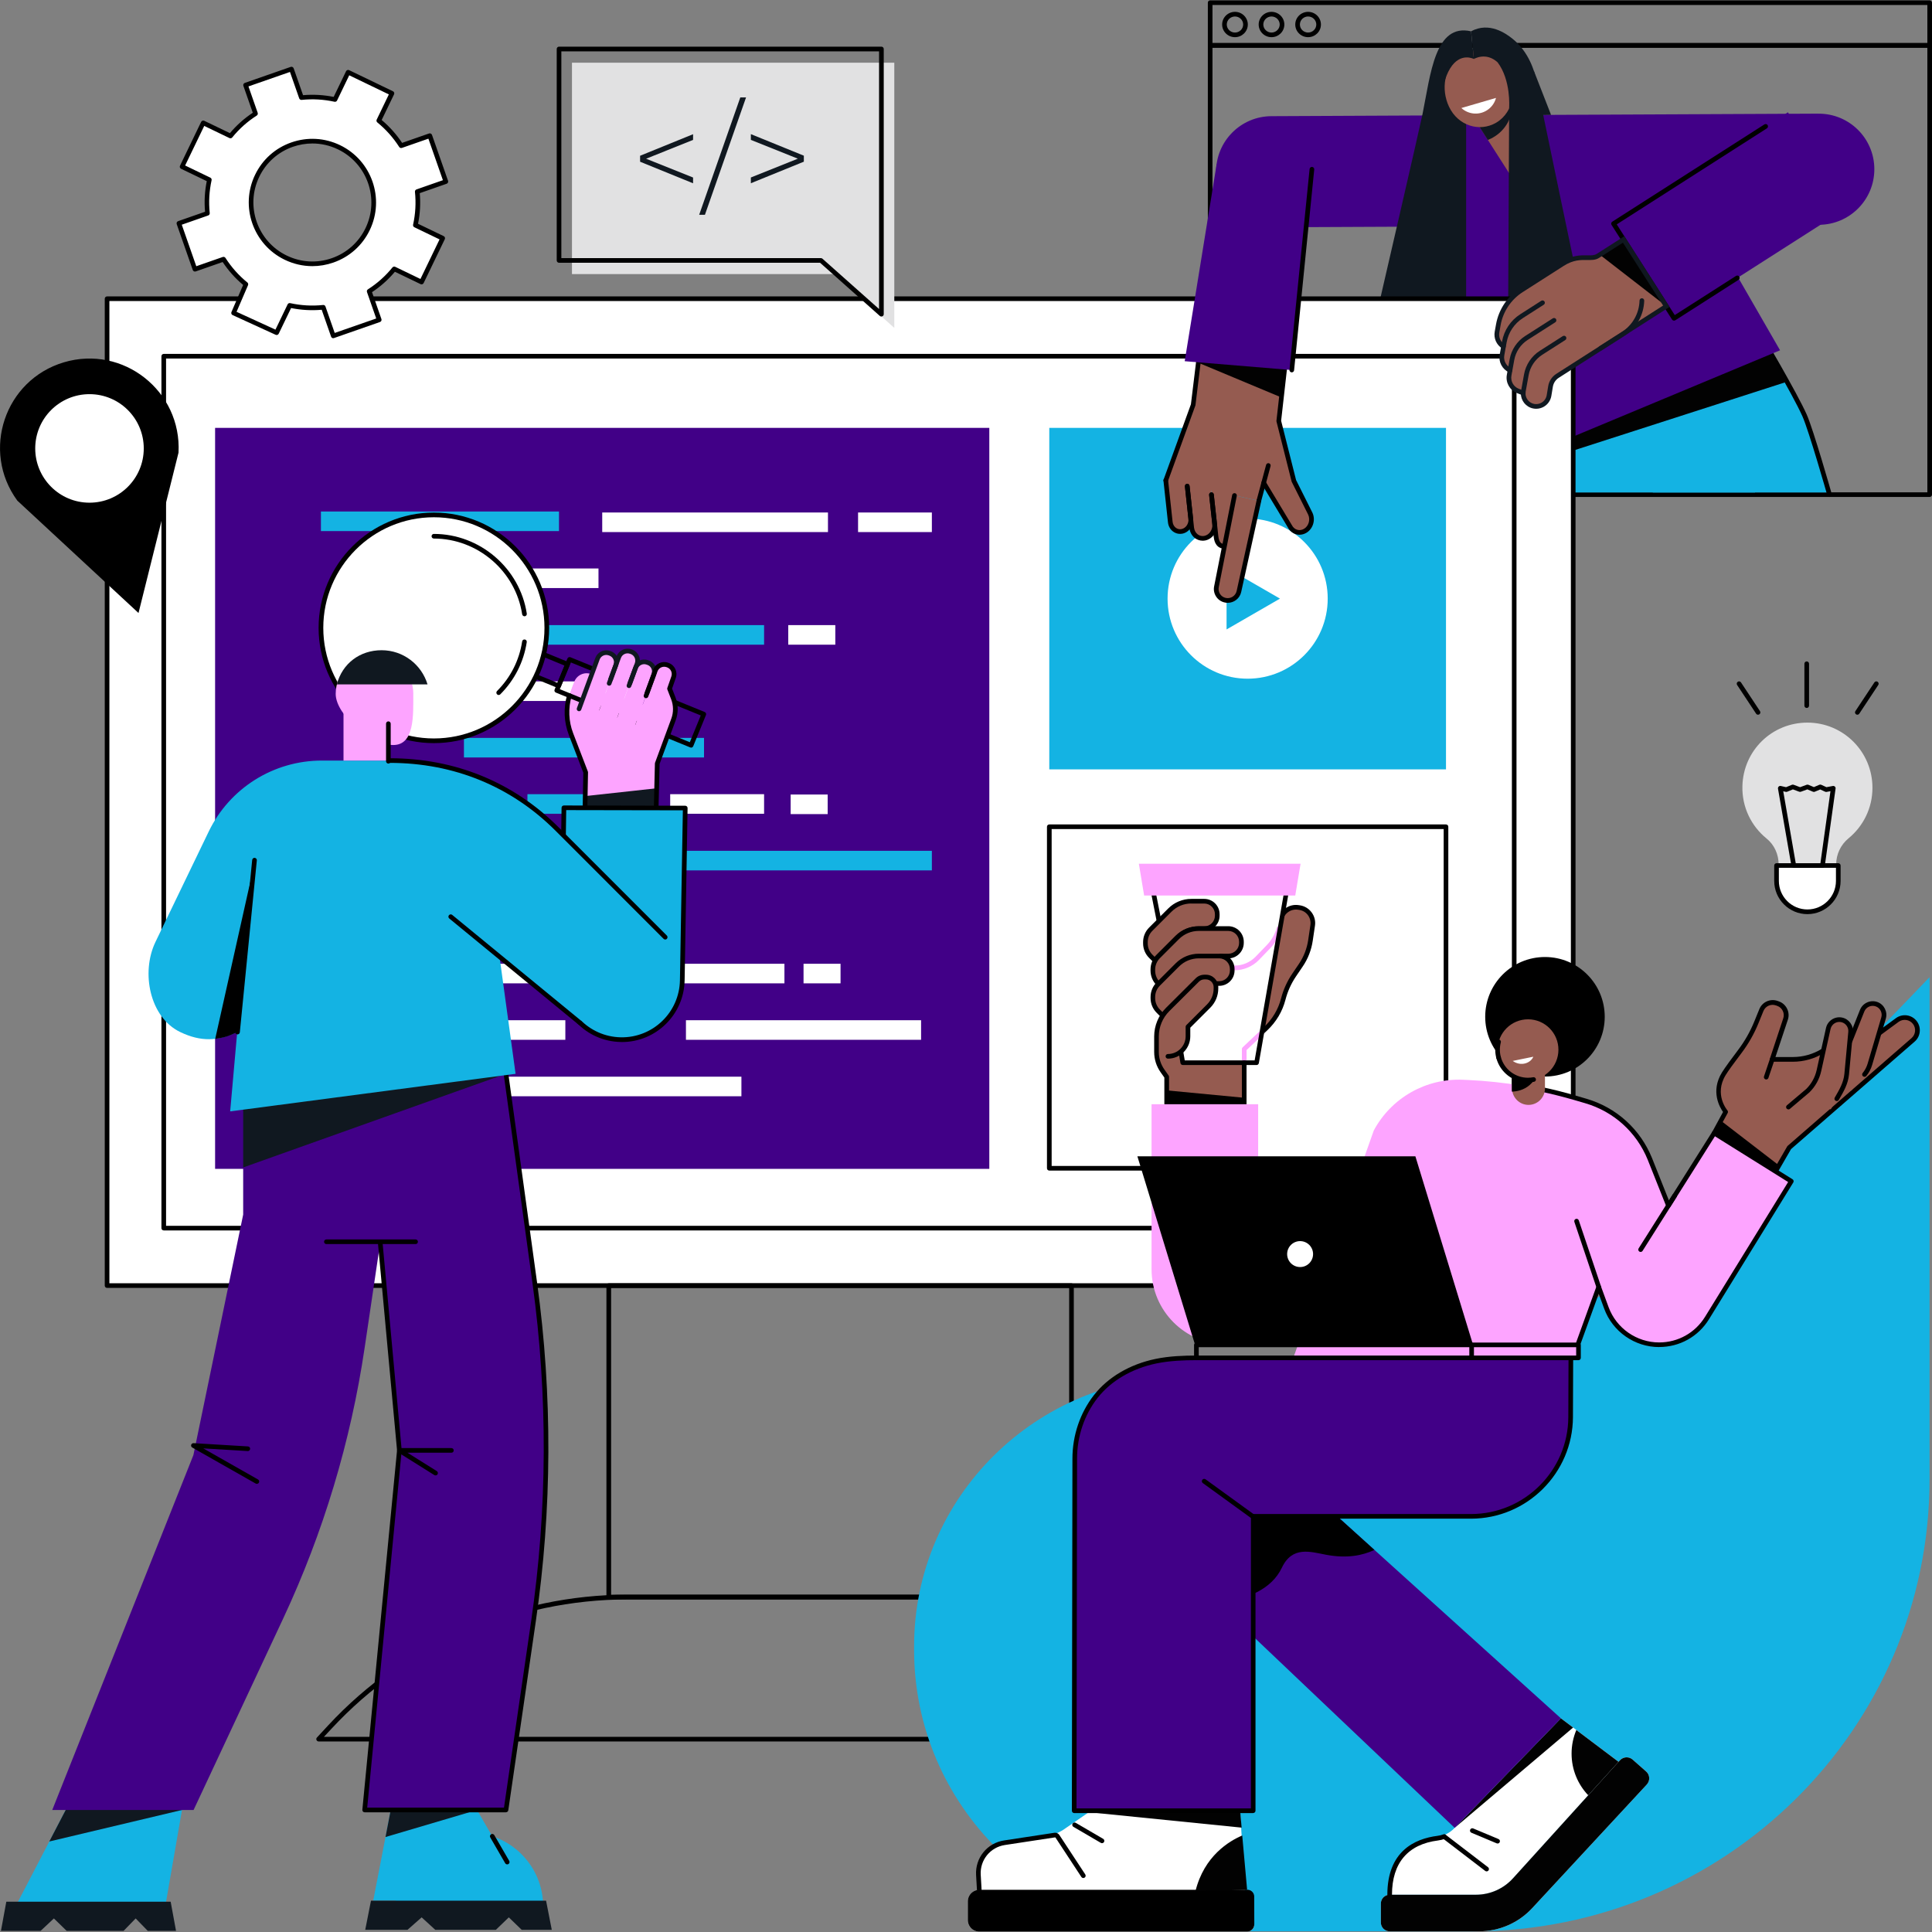 <?xml version="1.0" encoding="UTF-8"?><svg id="a" xmlns="http://www.w3.org/2000/svg" width="450" height="450" viewBox="0 0 450 450"><rect x="0" y="0" width="450" height="450" fill="#808080" stroke="none"/><defs><style>.c,.d,.e,.f,.g,.h,.i,.j,.k{stroke-width:0px;}.d{fill:#955b50;}.e{fill:#410087;}.f{fill:#101820;}.g{fill:#14b3e3;}.h{fill:#e1e1e2;}.i{fill:#fda4ff;}.j{fill:#fff;}.k{fill:#020202;}</style></defs><g id="b"><path class="c" d="M449.46,11.11h-167.59c-.3,0-.54-.24-.54-.54V.62c0-.3.24-.54.54-.54h167.59c.3,0,.54.24.54.54v9.95c0,.3-.24.54-.54.54ZM282.41,10.03h166.51V1.16h-166.51v8.87Z"/><path class="c" d="M449.46,115.75h-167.59c-.3,0-.54-.24-.54-.54V10.57c0-.3.24-.54.54-.54h167.59c.3,0,.54.24.54.54v104.64c0,.3-.24.54-.54.54ZM282.41,114.67h166.51V11.11h-166.51v103.56Z"/><path class="c" d="M287.65,8.66c-1.65,0-2.99-1.32-2.99-2.95s1.34-2.95,2.99-2.95,2.99,1.32,2.99,2.95-1.34,2.95-2.99,2.95ZM287.65,3.84c-1.05,0-1.91.84-1.91,1.87s.86,1.87,1.91,1.87,1.91-.84,1.91-1.87-.86-1.87-1.91-1.87Z"/><path class="c" d="M296.16,8.66c-1.65,0-2.99-1.32-2.99-2.95s1.34-2.95,2.99-2.95,2.99,1.32,2.99,2.95-1.34,2.95-2.99,2.95ZM296.16,3.84c-1.05,0-1.91.84-1.91,1.87s.86,1.87,1.91,1.87,1.91-.84,1.91-1.87-.86-1.87-1.91-1.87Z"/><path class="c" d="M304.68,8.66c-1.65,0-2.99-1.32-2.99-2.95s1.34-2.95,2.99-2.95,2.99,1.32,2.99,2.95-1.34,2.95-2.99,2.95ZM304.68,3.84c-1.05,0-1.91.84-1.91,1.87s.86,1.87,1.91,1.87,1.91-.84,1.91-1.87-.86-1.87-1.91-1.87Z"/><polygon class="g" points="378.38 91.26 384.97 114.71 426.13 114.71 421.19 98.35 421.2 98.35 409.54 77.26 378.38 91.26"/><path class="c" d="M426.13,115.75c-.24,0-.45-.16-.52-.39-.04-.15-4.27-14.97-5.78-18.37-2.22-5.01-10.67-19.31-10.75-19.46-.15-.26-.07-.59.19-.74s.59-.07.74.19c.35.59,8.56,14.5,10.81,19.57,1.54,3.47,5.66,17.9,5.83,18.51.08.29-.08.59-.37.67-.05.01-.1.02-.15.02Z"/><polygon class="g" points="408.78 114.71 397.68 83.16 366.43 95.38 366.55 114.71 408.78 114.71"/><polygon class="k" points="366.43 104.95 416.23 88.91 409.8 77.58 363.63 96.31 366.43 104.95"/><path class="e" d="M423.58,26.47l-127.44.59c-7.15.03-12.92,5.85-12.89,13,.03,7.15,5.85,12.92,13,12.88l32.95-.15,32.52,50.86,52.89-22.06-16.77-29.11,25.84-.12c7.15-.03,12.92-5.85,12.89-13s-5.85-12.92-13-12.88l.01-.01Z"/><polygon class="f" points="332.96 69.37 341.49 69.37 341.49 22.28 334.66 15.39 332.96 69.37"/><polygon class="d" points="357.36 31.53 351.75 40.72 342.19 25.78 350.35 20.56 357.36 31.53"/><path class="f" d="M352.32,23.65l-1.98-3.09-8.16,5.22,4.36,6.82c.83-.32,2.41-1.08,3.74-2.71,2.08-2.55,2.06-5.44,2.03-6.24h.01Z"/><path class="d" d="M350.98,15.89c2.65,4.14,1.71,10.23-2.5,12.69-3.84,2.24-8.84.75-10.96-3.69-1.97-4.13-1.1-9.28,2.38-11.68,3.67-2.52,8.43-1.46,11.07,2.68h.01Z"/><path class="j" d="M348.44,22.82c-.26.99-.83,1.9-1.69,2.58-1.92,1.52-4.62,1.37-6.37-.24l8.06-2.35v.01Z"/><path class="f" d="M343.29,13.74s-12.49-6.74-6.68,37.67l2.58,18.17h-17.71s9.17-39.65,9.84-42.95c1.9-9.36,2.89-21.26,11.31-19.34,0,0,.66,6.45.66,6.45Z"/><path class="f" d="M351.29,69.58h17.09s-9.84-46.81-10.5-50.61c-.65-3.69-2.53-7.47-5.51-9.88-1.65-1.34-5.52-4.07-9.73-1.8l.66,6.45s2.8-1.71,5.52.78c3.14,4.16,2.69,10.45,2.69,10.45l-.22,44.62v-.01Z"/><polygon class="f" points="357.21 16.35 361.27 26.76 358.21 26.81 357.21 16.35"/><rect class="j" x="24.94" y="69.58" width="341.49" height="229.86"/><path class="c" d="M366.43,299.98H24.94c-.3,0-.54-.24-.54-.54V69.58c0-.3.24-.54.54-.54h341.49c.3,0,.54.24.54.54v229.86c0,.3-.24.54-.54.54ZM25.48,298.9h340.41V70.12H25.48v228.78Z"/><rect class="j" x="38.14" y="82.97" width="314.54" height="203.09"/><path class="c" d="M352.69,286.59H38.14c-.3,0-.54-.24-.54-.54V82.97c0-.3.24-.54.54-.54h314.54c.3,0,.54.24.54.54v203.09c0,.3-.24.54-.54.54l.01-.01ZM38.69,285.51h313.46V83.51H38.68v202h.01Z"/><path class="c" d="M249.57,372.53h-107.78c-.3,0-.54-.24-.54-.54v-72.54c0-.3.24-.54.54-.54h107.78c.3,0,.54.24.54.54v72.54c0,.3-.24.54-.54.54ZM142.34,371.45h106.69v-71.46h-106.69v71.46Z"/><path class="c" d="M317.15,405.62H74.22c-.22,0-.41-.13-.5-.33-.09-.2-.05-.43.1-.59l2.64-2.85c17.95-19.33,43.37-30.42,69.75-30.42h98.96c26.38,0,51.8,11.09,69.74,30.42l2.64,2.85c.15.16.19.39.1.59-.09.2-.28.33-.5.33ZM75.46,404.54h240.45l-1.8-1.93c-17.74-19.11-42.87-30.07-68.95-30.07h-98.96c-26.08,0-51.21,10.96-68.95,30.07l-1.8,1.93h.01Z"/><rect class="e" x="50.1" y="99.66" width="180.33" height="172.59"/><rect class="j" x="86.86" y="158.71" width="62.84" height="4.56"/><rect class="j" x="86.86" y="132.41" width="29.1" height="4.56"/><rect class="j" x="121.97" y="132.41" width="17.43" height="4.56"/><rect class="g" x="96.42" y="211.33" width="24.17" height="4.56"/><rect class="g" x="70.44" y="250.78" width="30.37" height="4.56"/><rect class="j" x="105.92" y="250.78" width="66.77" height="4.56"/><rect class="g" x="157.64" y="198.17" width="59.41" height="4.56"/><rect class="j" x="107.3" y="198.17" width="32.1" height="4.56"/><rect class="g" x="143.9" y="198.17" width="8.62" height="4.56"/><rect class="g" x="84.74" y="224.48" width="24.91" height="4.56"/><rect class="j" x="154.46" y="224.48" width="28.25" height="4.56"/><rect class="j" x="114.37" y="224.48" width="37.55" height="4.56"/><rect class="j" x="187.16" y="224.48" width="8.62" height="4.56"/><rect class="j" x="95.8" y="184.98" width="23" height="4.56"/><rect class="g" x="122.85" y="184.98" width="28.2" height="4.56"/><rect class="j" x="156.1" y="184.98" width="21.87" height="4.56"/><rect class="j" x="184.16" y="185.06" width="8.62" height="4.56"/><rect class="g" x="108.06" y="171.87" width="55.92" height="4.56"/><rect class="g" x="74.75" y="119.14" width="55.45" height="4.56"/><rect class="j" x="140.27" y="119.37" width="52.58" height="4.56"/><rect class="j" x="199.86" y="119.37" width="17.19" height="4.56"/><rect class="j" x="159.77" y="237.63" width="54.77" height="4.56"/><rect class="j" x="97.03" y="237.63" width="34.65" height="4.56"/><rect class="j" x="183.6" y="145.6" width="10.96" height="4.56"/><rect class="g" x="81.26" y="145.52" width="27.53" height="4.56"/><rect class="g" x="115.96" y="145.6" width="62.01" height="4.56"/><rect class="j" x="244.4" y="192.56" width="92.4" height="79.54"/><path class="c" d="M336.8,272.65h-92.4c-.3,0-.54-.24-.54-.54v-79.54c0-.3.24-.54.54-.54h92.4c.3,0,.54.24.54.54v79.54c0,.3-.24.54-.54.54ZM244.95,271.57h91.31v-78.46h-91.31v78.46Z"/><rect class="g" x="244.4" y="99.66" width="92.4" height="79.54"/><circle class="j" cx="290.6" cy="139.43" r="18.65"/><polygon class="g" points="298.13 139.43 285.69 132.25 285.69 146.61 298.13 139.43"/><path class="d" d="M287.39,113.1l-5.33.93,1.18,10.87c.17,1.6,1.51,2.69,2.98,2.43s2.53-1.76,2.35-3.36l-1.18-10.87h0Z"/><path class="d" d="M281.72,111.12l-5.33.93,1.18,10.87c.17,1.6,1.51,2.69,2.98,2.43s2.53-1.76,2.35-3.36l-1.18-10.87h0Z"/><path class="d" d="M276.29,111.06l-4.76.83,1.05,9.71c.15,1.43,1.35,2.4,2.66,2.17,1.32-.23,2.26-1.57,2.1-3l-1.05-9.71Z"/><path class="d" d="M293.21,116.65l-5.22-1.15-4.65,21.11c-.32,1.44.59,2.87,2.03,3.18,1.44.32,2.87-.59,3.18-2.04l4.65-21.11.01.01Z"/><path class="d" d="M298.11,98.43l-7.34,8.1,9.66,16.04c.7,1.4,2.33,1.86,3.63,1.04,1.31-.82,1.8-2.62,1.1-4.02l-3.8-7.58-3.27-13.57.02-.01Z"/><polygon class="d" points="297.86 98.04 299.72 80.37 279.78 78.59 277.92 94.28 271.54 111.87 293.21 116.65 297.86 98.04"/><polygon class="k" points="299.72 80.37 279.78 78.59 278.83 84.37 298.48 92.58 299.72 80.37"/><path class="c" d="M284.93,127.79h-.09c-1.88-.31-2.08-2.2-2.15-2.82l-1.07-9.69c-.03-.3.18-.57.48-.6.3-.03.57.18.6.48l1.07,9.69c.16,1.48.69,1.77,1.25,1.86.3.05.5.33.45.62-.04.27-.27.45-.53.45l-.01.01Z"/><path class="c" d="M280.12,125.94c-.64,0-1.27-.21-1.79-.6-.72-.54-1.19-1.4-1.3-2.35l-1.04-9.69c-.03-.3.18-.57.48-.6.3-.03.57.18.6.48l1.04,9.69c.07.65.39,1.24.87,1.6.43.32.95.45,1.48.36,1.19-.21,2.05-1.45,1.91-2.77l-.73-6.78c-.03-.3.18-.57.48-.6.3-.03.57.18.6.48l.73,6.78c.2,1.88-1.05,3.65-2.8,3.96-.17.03-.35.05-.52.05l-.01-.01Z"/><path class="c" d="M274.86,124.35c-.59,0-1.16-.19-1.64-.55-.66-.49-1.09-1.27-1.18-2.14l-1.05-9.71c-.03-.3.18-.57.48-.6.3-.03.57.18.6.48l1.05,9.71c.06.57.34,1.08.75,1.39.37.28.82.39,1.28.31,1.04-.18,1.78-1.26,1.66-2.41l-.82-7.54c-.03-.3.18-.57.48-.6.3-.03.57.18.6.48l.82,7.54c.18,1.71-.96,3.32-2.55,3.6-.16.03-.32.04-.48.04h0Z"/><path class="c" d="M285.95,140.41c-.23,0-.46-.02-.69-.08-.84-.18-1.56-.68-2.02-1.41-.46-.72-.62-1.58-.43-2.42l4.19-21.2c.06-.29.34-.48.64-.43.29.06.49.34.43.64l-4.19,21.21c-.12.57-.02,1.14.28,1.62.31.48.78.81,1.34.93,1.15.25,2.29-.48,2.54-1.62l4.65-21.11c.06-.29.35-.48.65-.41.29.06.48.35.41.65l-4.65,21.11c-.33,1.5-1.66,2.52-3.14,2.52h-.01Z"/><path class="c" d="M302.7,124.56c-.27,0-.54-.04-.81-.11-.84-.24-1.53-.82-1.94-1.64l-6.07-10.07c-.15-.26-.07-.59.18-.74.26-.15.59-.07.74.18l6.09,10.11c.29.58.74.96,1.28,1.11.53.15,1.1.06,1.6-.25,1.08-.68,1.48-2.17.91-3.32l-3.8-7.58s-.03-.07-.04-.11l-3.52-13.96c-.02-.06-.02-.13-.01-.19l1.65-14.63c.03-.3.3-.51.6-.48.3.03.51.3.48.6l-1.64,14.53,3.48,13.8,3.77,7.53c.82,1.64.24,3.75-1.3,4.72-.52.32-1.09.49-1.66.49l.01.01Z"/><path class="c" d="M293.21,117.19s-.09,0-.14-.02c-.29-.08-.46-.38-.38-.66l2.21-8.23c.08-.29.38-.46.66-.38.29.08.46.38.38.66l-2.21,8.23c-.07.24-.28.4-.52.4Z"/><path class="c" d="M271.54,112.41c-.06,0-.12-.01-.19-.03-.28-.1-.43-.41-.32-.69l6.36-17.53,1.53-12.57c.04-.3.31-.51.6-.47.3.04.51.31.47.6l-1.54,12.63s-.01.08-.03.12l-6.38,17.59c-.08.22-.29.36-.51.36l.01-.01Z"/><polygon class="e" points="275.94 84.13 300.88 86.19 305.57 39.42 283.38 38.23 275.94 84.13"/><path class="c" d="M300.88,86.73h-.05c-.3-.03-.52-.3-.49-.59l4.69-46.77c.03-.3.3-.52.59-.49.3.03.52.3.49.59l-4.69,46.77c-.03.28-.26.49-.54.49Z"/><rect class="e" x="379.081" y="37.08" width="48.2" height="26.16" transform="translate(36.465 225.06) rotate(-32.59)"/><path class="c" d="M389.91,74.68c-.18,0-.35-.09-.46-.25l-14.09-22.04c-.16-.25-.09-.59.16-.75l35.44-22.66c.25-.16.59-.09.75.16s.09.59-.16.75l-34.98,22.37,13.51,21.13,14.28-9.13c.25-.16.59-.09.75.16s.09.59-.16.75l-14.73,9.42c-.09.06-.19.09-.29.09h-.02Z"/><path class="d" d="M372.18,59.62c-1.75,1.12-4.32-.65-8.27,1.88l-9.54,6.1c-2.83,1.81-4.78,4.72-5.37,8.03l-.31,1.73c-.24,1.34.37,2.66,1.48,3.37h.03l-.35,1.95c-.27,1.49.51,2.95,1.87,3.58l-.21,1.17c-.28,1.54.57,3.07,2.03,3.64l1.27.5c-.04,1.26.7,2.43,1.9,2.9,1.8.71,3.79-.42,4.1-2.33l.35-2.12c.17-1.01.75-1.9,1.62-2.46l10.01-6.4,5.27-3.37,10.08-6.45-9.95-15.56-6,3.83-.01.01Z"/><polygon class="k" points="372.63 59.33 388.13 71.34 378.18 55.78 372.63 59.33"/><path class="f" d="M351.71,86.78c-.08,0-.15-.02-.23-.05-1.59-.73-2.49-2.44-2.17-4.16l.55-3.05c.47-2.6,2.01-4.91,4.24-6.33l4.89-3.13c.25-.16.59-.09.75.16s.09.59-.16.75l-4.89,3.13c-1.97,1.26-3.34,3.31-3.76,5.61l-.55,3.05c-.22,1.24.42,2.46,1.56,2.99.27.13.39.45.27.72-.09.2-.29.32-.49.32l-.01-.01Z"/><path class="f" d="M354.81,92.1c-.07,0-.13-.01-.2-.04l-1.28-.51c-1.69-.67-2.68-2.46-2.36-4.24l.66-3.66c.4-2.21,1.72-4.18,3.61-5.39l6.43-4.11c.25-.16.59-.09.75.16s.09.59-.16.75l-6.43,4.11c-1.64,1.05-2.78,2.75-3.13,4.67l-.66,3.66c-.23,1.28.48,2.56,1.69,3.04l1.28.51c.28.11.42.43.3.7-.08.21-.29.34-.5.34v.01Z"/><path class="f" d="M372.77,81.7c-.18,0-.35-.09-.46-.25-.16-.25-.09-.59.16-.75l14.9-9.53-9.36-14.65-5.54,3.54c-.84.54-1.81.52-2.83.5-1.5-.02-3.21-.05-5.44,1.38l-9.54,6.1c-2.69,1.72-4.57,4.52-5.13,7.66l-.31,1.73c-.2,1.11.29,2.21,1.24,2.81.25.16.33.49.17.75-.16.25-.49.33-.75.17-1.33-.84-2.01-2.38-1.73-3.92l.31-1.73c.62-3.44,2.67-6.5,5.62-8.39l9.54-6.1c2.51-1.61,4.56-1.57,6.05-1.55.93.02,1.66.03,2.23-.33l6.45-4.13,10.53,16.47-15.81,10.11c-.09.06-.19.09-.29.09l-.01.02Z"/><path class="f" d="M357.81,95.21c-.44,0-.89-.08-1.32-.25-1.57-.62-2.5-2.28-2.2-3.95l.69-3.82c.41-2.25,1.74-4.25,3.67-5.48l5.35-3.42c.25-.16.59-.09.75.16s.09.59-.16.75l-5.35,3.42c-1.67,1.07-2.84,2.81-3.19,4.76l-.69,3.82c-.21,1.16.43,2.31,1.53,2.75.7.28,1.48.22,2.14-.15s1.1-1.01,1.23-1.76l.35-2.12c.19-1.16.87-2.19,1.86-2.83l15.28-9.77c2.51-1.6,4.05-4.34,4.13-7.32,0-.3.26-.54.56-.53.3,0,.54.26.53.56-.09,3.34-1.82,6.4-4.63,8.2l-15.28,9.77c-.73.47-1.23,1.23-1.37,2.09l-.35,2.12c-.18,1.07-.82,1.99-1.76,2.53-.55.31-1.15.47-1.76.47h-.01Z"/><path class="g" d="M449.43,227.58v116.97c0,58.15-47.63,105.29-106.39,105.29h-63.92c-36.57,0-66.21-29.34-66.21-65.53v-.86c0-34.71,28.43-62.85,63.51-62.85h37.08c25.63,0,50.31-9.56,69.13-26.77,29.16-26.67,66.82-66.25,66.82-66.25h-.02Z"/><path class="j" d="M288.83,421.51l1.16,18.97c.94,0,1.44.36,1.44,1.3l.72,6.44c0,.94-.76,1.71-1.71,1.71h-62.34c-1.48,0-2.68-1.2-2.68-2.68v-4.39c0-1.48,1.2-2.68,2.68-2.68v-4.23c0-3.52,2.59-6.5,6.08-6.99l9.74-1.37c1.55-.22,3.01-.82,4.27-1.76l6.26-4.31h34.37l.01-.01Z"/><polygon class="k" points="253.58 422.1 254.45 421.51 288.83 421.51 289.2 425.69 253.58 422.1"/><path class="c" d="M290.55,440.16c.87,0,1.57.7,1.58,1.57l.02,6.48c0,.94-.76,1.71-1.71,1.71h-62.34c-1.48,0-2.68-1.2-2.68-2.68v-4.39c0-1.48,1.2-2.68,2.68-2.68h62.45v-.01Z"/><path class="c" d="M228.09,440.7c-.29,0-.52-.22-.54-.51l-.2-3.45c-.23-4,2.58-7.47,6.54-8.07l11.7-1.78c.45-.07.91.13,1.16.52l6.03,9.18c.16.25.1.59-.16.75-.25.16-.59.1-.75-.16l-6.03-9.18s-.06-.05-.09-.04l-11.7,1.78c-3.4.52-5.82,3.5-5.62,6.93l.2,3.45c.02.3-.21.56-.51.57h-.03v.01Z"/><path class="c" d="M256.68,429.31c-.09,0-.19-.02-.27-.07l-6.39-3.73c-.26-.15-.35-.48-.2-.74.15-.26.48-.35.74-.2l6.39,3.73c.26.15.35.48.2.74-.1.17-.28.27-.47.27h0Z"/><path class="k" d="M278.45,440.47c2.03-8.2,7.87-11.67,10.89-12.95l1.14,12.67c.35,0-12.03.28-12.03.28h0Z"/><path class="j" d="M323.68,441.32h20.09c3.3,0,6.44-1.39,8.65-3.84l24.58-27.13.35-.38c.76-.79,1.99-.87,2.85-.19l3.13,2.76c.97.77,1.08,2.2.24,3.11l-26.69,28.79c-3.19,3.44-7.67,5.4-12.37,5.4h-20.83c-1.13,0-2.05-.92-2.05-2.05v-4.42c0-1.13.92-2.05,2.05-2.05Z"/><path class="j" d="M363.56,400.23l13.44,10.13-24.58,27.13c-2.21,2.44-5.36,3.84-8.65,3.84h-20.09c0-10.73,7.3-13.04,11.08-13.51,1.55-.19,2.99-.93,4.06-2.07l24.74-25.51v-.01Z"/><polygon class="k" points="366.41 402.38 338.82 425.74 363.56 400.23 366.41 402.38"/><path class="k" d="M323.68,441.32h20.09c3.3,0,6.44-1.39,8.65-3.84l24.58-27.13.35-.38c.76-.79,1.99-.87,2.85-.19l3.13,2.76c.97.77,1.08,2.2.24,3.11l-26.69,28.79c-3.19,3.44-7.67,5.4-12.37,5.4h-20.83c-1.13,0-2.05-.92-2.05-2.05v-4.42c0-1.13.92-2.05,2.05-2.05Z"/><path class="k" d="M369.93,418.16c-2.4-2.53-3.88-5.95-3.88-9.71,0-1.95.4-3.81,1.11-5.5l9.83,7.41-7.07,7.8h.01Z"/><path class="c" d="M323.68,441.86c-.3,0-.54-.24-.54-.54,0-10.13,6.36-13.05,11.69-13.72.47-.06.93-.17,1.37-.34.28-.1.59.04.7.32.1.28-.04.59-.32.7-.52.19-1.06.33-1.62.4-7.03.88-10.74,5.25-10.74,12.64,0,.3-.24.54-.54.54h0Z"/><path class="c" d="M346.26,435.88c-.12,0-.23-.04-.33-.11l-9.83-7.53c-.24-.18-.28-.52-.1-.76.18-.24.52-.28.76-.1l9.83,7.53c.24.18.28.52.1.76-.11.14-.27.21-.43.21h0Z"/><path class="c" d="M348.82,429.39c-.07,0-.14-.01-.21-.04l-5.89-2.47c-.28-.12-.41-.43-.29-.71s.43-.41.71-.29l5.89,2.47c.28.12.41.43.29.71-.09.21-.29.33-.5.33h0Z"/><polygon class="e" points="306.55 348.74 363.56 400.23 338.82 425.74 276.29 366.34 289.34 352.71 306.55 348.74"/><path class="c" d="M289.34,352.71l17.21-3.97,13.58,12.27c-2.76,1.29-6.37,2.04-11.27,1.12-3.59-.67-7.85-2.13-10.29,3.02-2.36,4.97-7.99,7.4-14.91,8.19l-7.37-7,13.05-13.63h0Z"/><path class="e" d="M365.9,316.58l-.06,13.51c-.06,12.77-10.43,23.1-23.21,23.1h-50.73v68.56h-41.7l.13-82.01c.02-12.8,10.4-23.16,23.21-23.16h92.37-.01Z"/><path class="c" d="M291.9,353.82c-.11,0-.22-.03-.32-.1l-11.42-8.28c-.24-.18-.3-.51-.12-.76.18-.24.51-.3.76-.12l11.42,8.28c.24.18.3.51.12.76-.11.15-.27.22-.44.22Z"/><path class="c" d="M291.9,422.3h-41.7c-.14,0-.28-.06-.38-.16s-.16-.24-.16-.38l.13-82.01c0-5.42,1.79-10.68,5-14.79,3.29-4.21,8.39-7.2,14.35-8.44,3.26-.68,6.65-.78,9.53-.79.31-.01.54.24.54.54s-.24.54-.54.54c-2.83,0-6.15.11-9.31.76-5.71,1.18-10.58,4.04-13.72,8.04-3.07,3.93-4.77,8.94-4.77,14.13,0,0,0,.22-.13,81.47h40.62v-68.02c0-.3.24-.54.54-.54h50.73c12.44,0,22.61-10.12,22.66-22.56l.05-13.83c0-.3.26-.56.54-.54.3,0,.54.24.54.54l-.05,13.83c-.06,13.03-10.71,23.64-23.75,23.64h-50.19v68.02c0,.3-.24.54-.54.54l.01.01Z"/><path class="d" d="M289.77,242.12v16.01h-18.03v-7.33l-.97-1.37c-.91-1.29-1.4-2.83-1.4-4.41v-2.91h20.4v.01Z"/><path class="d" d="M305.75,215.54l-.52,3.51c-.3,2.06-1.06,4.02-2.23,5.74l-1.56,2.3c-1.16,1.71-2.02,3.6-2.54,5.6-.49,1.88-1.57,4.51-4.09,6.9l-7.21,6.82,3.08-20.96,4.8-4.98c1.42-1.47,2.34-3.35,2.64-5.37l.1-.65c.29-2,2.15-3.38,4.15-3.09l.28.04c2,.29,3.38,2.15,3.09,4.15l.01-.01Z"/><path class="c" d="M293.87,241.02c-.14,0-.29-.06-.39-.17-.21-.22-.2-.56.02-.77l.95-.9c1.94-1.84,3.27-4.07,3.94-6.64.53-2.05,1.41-3.99,2.61-5.76l1.56-2.3c1.11-1.64,1.85-3.55,2.14-5.51l.52-3.51c.12-.82-.09-1.64-.58-2.31-.5-.67-1.22-1.1-2.05-1.22l-.28-.04c-1.7-.25-3.29.93-3.54,2.63l-.1.65c-.06.42-.15.83-.26,1.24-.08.29-.38.46-.67.38s-.46-.38-.38-.67c.1-.36.18-.74.23-1.11l.1-.65c.34-2.29,2.48-3.88,4.77-3.54l.28.04c1.11.16,2.09.75,2.76,1.65s.95,2.01.78,3.12l-.52,3.51c-.31,2.12-1.11,4.19-2.32,5.96l-1.56,2.3c-1.13,1.67-1.96,3.5-2.46,5.43-.72,2.77-2.15,5.17-4.24,7.15l-.95.9c-.1.1-.24.15-.37.15l.01-.01Z"/><polygon class="c" points="271.74 253.97 289.77 255.69 289.77 258.14 271.74 258.14 271.74 253.97"/><polygon class="j" points="275.49 247.52 292.69 247.52 300.36 201.73 267.82 201.73 275.49 247.52"/><path class="i" d="M289.8,248.06c-.3,0-.54-.24-.54-.54v-3.18c0-.15.06-.29.17-.39l4.07-3.85c.22-.21.56-.2.77.02s.2.56-.02.77l-3.9,3.69v2.95c0,.3-.24.54-.54.54l-.01-.01Z"/><path class="i" d="M287.58,225.98h-.58c-.3,0-.54-.24-.54-.54s.24-.54.54-.54h.58c1.83,0,3.61-.76,4.88-2.07l2.64-2.74c1.07-1.11,1.85-2.48,2.26-3.97.08-.29.38-.46.67-.38s.46.38.38.67c-.46,1.66-1.33,3.19-2.53,4.43l-2.64,2.74c-1.48,1.53-3.54,2.41-5.67,2.41l.01-.01Z"/><path class="c" d="M292.69,248.06h-17.2c-.27,0-.49-.19-.54-.45l-.43-2.59c-.05-.3.15-.57.45-.62.3-.05.57.15.62.45l.36,2.14h16.28l7.48-42.76h-31.23l2,10.11c.06.29-.13.58-.43.64s-.58-.13-.64-.43l-2.13-10.76c-.03-.16.01-.32.11-.45.1-.13.26-.2.42-.2h32.53c.16,0,.31.07.42.19.1.12.15.28.12.44l-7.67,43.85c-.05.26-.27.45-.53.45l.01-.01Z"/><polygon class="i" points="266.49 208.58 265.26 201.18 302.93 201.18 301.69 208.58 266.49 208.58"/><path class="d" d="M280.5,209.9h-3.01c-1.88,0-3.68.75-5.01,2.07l-4.45,4.45c-.8.8-1.24,1.87-1.24,3v.3c0,1.12.45,2.2,1.24,3l.9.9,5.24-5.24c1.33-1.33,3.14-2.08,5.03-2.08h1.29c1.67,0,3.03-1.36,3.03-3.03v-.34c0-1.67-1.36-3.03-3.03-3.03h.01Z"/><path class="c" d="M268.93,224.17c-.14,0-.28-.05-.38-.16l-.9-.9c-.9-.9-1.4-2.1-1.4-3.38v-.3c0-1.28.5-2.48,1.4-3.38l4.45-4.45c1.44-1.44,3.36-2.23,5.39-2.23h3.01c1.97,0,3.57,1.6,3.57,3.57v.34c0,1.97-1.6,3.57-3.57,3.57h-1.29c-1.75,0-3.4.68-4.64,1.92l-5.24,5.24c-.11.11-.24.16-.38.16h-.02ZM277.49,210.44c-1.75,0-3.39.68-4.63,1.92l-4.45,4.45c-.7.7-1.08,1.63-1.08,2.62v.3c0,.99.39,1.92,1.08,2.62l.52.52,4.86-4.86c1.45-1.45,3.37-2.24,5.41-2.24h1.29c1.37,0,2.49-1.12,2.49-2.49v-.34c0-1.37-1.12-2.49-2.49-2.49h-3.01l.01-.01Z"/><path class="d" d="M269.37,241.39v4.66h2.66c2.58,0,4.67-2.09,4.67-4.67v-2.22l4.82-4.82c1.09-1.09,1.7-2.57,1.7-4.11v-.31c0-1.29-1.05-2.34-2.34-2.34h-.35c-.62,0-1.21.25-1.65.68l-6.91,6.88c-1.66,1.66-2.6,3.91-2.6,6.25h0Z"/><path class="d" d="M286.08,216.26h-6.86c-1.88,0-3.68.75-5.01,2.07l-4.43,4.43c-.81.81-1.26,1.91-1.26,3.05v.24c0,1.14.45,2.24,1.26,3.05l.88.88,7.31-7.31h8.1c1.7,0,3.08-1.38,3.08-3.08v-.26c0-1.7-1.38-3.08-3.08-3.08l.01.01Z"/><path class="c" d="M269.78,229.65c-.14,0-.28-.05-.38-.16-.92-.92-1.42-2.14-1.42-3.43v-.24c0-1.3.51-2.52,1.42-3.43l4.43-4.43c1.44-1.44,3.36-2.23,5.39-2.23h6.86c2,0,3.62,1.62,3.62,3.62v.26c0,2-1.62,3.62-3.62,3.62h-1.78c-.3,0-.54-.24-.54-.54s.24-.54.54-.54h1.78c1.4,0,2.53-1.14,2.53-2.53v-.26c0-1.4-1.14-2.53-2.53-2.53h-6.86c-1.75,0-3.39.68-4.63,1.92l-4.43,4.43c-.71.71-1.1,1.66-1.1,2.67v.24c0,1.01.39,1.95,1.1,2.67.21.21.21.56,0,.77-.11.11-.24.16-.38.16v-.04Z"/><path class="d" d="M283.97,222.37h-4.75c-1.88,0-3.68.75-5.01,2.07l-4.44,4.44c-.8.8-1.26,1.89-1.26,3.03v.26c0,1.14.45,2.23,1.26,3.03l1.14,1.14,7.38-7.58h5.68c1.67,0,3.03-1.36,3.03-3.03v-.34c0-1.67-1.36-3.03-3.03-3.03v.01Z"/><path class="c" d="M270.67,236.94c-.14,0-.28-.05-.38-.16l-.89-.89c-.91-.91-1.41-2.12-1.41-3.41v-.26c0-1.29.5-2.5,1.41-3.41l4.44-4.44c1.44-1.44,3.36-2.23,5.39-2.23h4.75c1.97,0,3.57,1.6,3.57,3.57v.34c0,1.97-1.6,3.57-3.57,3.57h-.81c-.3,0-.54-.24-.54-.54s.24-.54.54-.54h.81c1.37,0,2.49-1.12,2.49-2.49v-.34c0-1.37-1.12-2.49-2.49-2.49h-4.75c-1.75,0-3.39.68-4.63,1.92l-4.44,4.44c-.71.71-1.1,1.65-1.1,2.65v.26c0,1,.39,1.94,1.1,2.65l.89.89c.21.21.21.56,0,.77-.11.11-.24.16-.38.16v-.02Z"/><path class="c" d="M289.8,258.68h-18.06c-.3,0-.54-.24-.54-.54v-7.16l-.87-1.23c-.98-1.39-1.5-3.02-1.5-4.72v-3.64c0-2.47,1-4.89,2.75-6.64l6.91-6.88c.54-.54,1.27-.84,2.04-.84h.35c1.59,0,2.88,1.29,2.88,2.88v.31c0,1.7-.66,3.29-1.86,4.49l-4.66,4.66v2c0,2.87-2.34,5.21-5.21,5.21-.3,0-.54-.24-.54-.54s.24-.54.54-.54c2.27,0,4.13-1.85,4.13-4.13v-2.22c0-.14.06-.28.16-.38l4.82-4.82c1-1,1.54-2.32,1.54-3.72v-.31c0-.99-.81-1.8-1.8-1.8h-.35c-.48,0-.93.19-1.27.52l-6.91,6.88c-1.55,1.54-2.44,3.68-2.44,5.87v3.64c0,1.48.46,2.89,1.31,4.1l.97,1.37c.06.09.1.2.1.31v6.79h16.97v-10.08c0-.3.24-.54.54-.54s.54.24.54.54v10.62c0,.3-.24.54-.54.54h0Z"/><path class="d" d="M399.27,263.92l2.7-4.95s-3.45-3.95-.45-8.85c.7-1.14,2.33-3.35,3.73-5.2,1.59-2.1,2.9-4.41,3.89-6.85l1.14-2.8c.57-1.41,2.15-2.12,3.58-1.61l.31.11c1.45.52,2.22,2.1,1.74,3.56l-3.12,9.42h4.82c2.47,0,4.89-.69,6.99-1.99l8.59-5.08c1.43-.84,3.26-.51,4.29.79l.18.22,4.33-3.18c1.31-.89,3.08-.6,4.04.66.94,1.24.75,2.99-.42,4.01l-28.86,25.1-3.29,5.7-14.17-9.09-.02.03Z"/><polygon class="c" points="413.44 273.01 399.27 263.92 400.84 261.04 414.35 271.44 413.44 273.01"/><path class="c" d="M413.44,273.55c-.1,0-.2-.03-.29-.09l-14.17-9.09c-.24-.15-.32-.47-.18-.72l2.53-4.65c-.76-1.07-2.95-4.8-.27-9.18.72-1.18,2.45-3.5,3.76-5.24,1.56-2.06,2.85-4.33,3.82-6.73l1.14-2.8c.68-1.68,2.56-2.52,4.27-1.91l.31.11c1.71.61,2.64,2.52,2.07,4.24l-2.89,8.71h4.07c2.37,0,4.69-.66,6.71-1.9l8.6-5.08c1.58-.94,3.62-.61,4.83.74l3.92-2.87c1.56-1.07,3.66-.73,4.79.77,1.1,1.46.89,3.55-.5,4.75l-28.79,25.04-3.25,5.63c-.07.13-.2.22-.34.26-.04.01-.09.02-.13.02l-.01-.01ZM399.99,263.73l13.27,8.51,3.01-5.21c.03-.05.07-.1.11-.14l28.86-25.1c.95-.83,1.1-2.27.34-3.28-.78-1.03-2.23-1.27-3.3-.54l-4.32,3.17c-.24.17-.56.13-.75-.1l-.18-.22c-.86-1.08-2.4-1.37-3.59-.66l-8.59,5.08c-2.18,1.35-4.69,2.06-7.27,2.06h-4.82c-.17,0-.34-.08-.44-.22s-.13-.32-.08-.49l3.12-9.42c.39-1.17-.24-2.47-1.41-2.88l-.31-.11c-1.16-.41-2.43.16-2.9,1.3l-1.14,2.8c-1.01,2.49-2.34,4.84-3.96,6.98-1.87,2.46-3.15,4.24-3.7,5.15-2.76,4.51.37,8.17.4,8.21.15.17.18.42.07.62l-2.46,4.51.04-.02Z"/><path class="c" d="M411.38,251.43c-.06,0-.12,0-.17-.03-.28-.1-.44-.4-.34-.69l1.4-4.14c.1-.28.4-.43.69-.34.28.1.44.4.34.69l-1.4,4.14c-.08.23-.29.37-.51.37h-.01Z"/><path class="d" d="M424.27,250.54l2.36-1.65c1.5-1.05,2.66-2.51,3.35-4.21l3.75-9.3c.54-1.34,2.05-1.99,3.4-1.47,1.28.5,1.97,1.89,1.58,3.21l-3.18,10.77c-.26.87-.69,1.68-1.26,2.38l-3.1,3.78-6.91-3.51h.01Z"/><path class="c" d="M434.27,250.81c-.12,0-.24-.04-.34-.12-.23-.19-.27-.53-.08-.76.53-.65.92-1.39,1.16-2.19l3.18-10.77c.31-1.04-.24-2.16-1.25-2.55-1.06-.41-2.27.11-2.7,1.17l-2.85,7.15c-.11.28-.43.41-.7.3-.28-.11-.41-.43-.3-.7l2.85-7.15c.65-1.6,2.49-2.4,4.1-1.78,1.53.59,2.37,2.29,1.9,3.87l-3.18,10.77c-.28.95-.74,1.81-1.36,2.57-.11.13-.26.2-.42.2l-.01-.01Z"/><path class="d" d="M419.01,256.07l2.06-2.02c1.31-1.28,2.21-2.92,2.61-4.71l2.17-9.79c.31-1.41,1.7-2.3,3.11-2.01,1.34.28,2.25,1.54,2.09,2.9l-1.35,11.15c-.11.9-.4,1.77-.85,2.56l-2.43,4.24-7.39-2.32h-.02Z"/><path class="c" d="M416.55,258.4c-.15,0-.31-.07-.41-.19-.19-.23-.16-.57.06-.76l4.51-3.81c1.2-1.18,2.05-2.72,2.43-4.41l2.17-9.79c.37-1.69,2.05-2.78,3.75-2.43,1.61.33,2.71,1.87,2.52,3.5l-.91,9.73c-.21,2.23-1.23,3.98-2.31,5.83l-.07.12c-.15.26-.48.35-.74.2-.26-.15-.35-.48-.2-.74l.07-.12c1.02-1.75,1.98-3.4,2.17-5.39l.91-9.75c.13-1.09-.6-2.1-1.66-2.32-1.12-.23-2.22.49-2.47,1.6l-2.17,9.79c-.42,1.9-1.37,3.62-2.76,4.98l-4.54,3.84c-.1.09-.23.13-.35.13v-.01Z"/><path class="i" d="M285.7,313.13h28.74v-21.9h-14.76c-3.66,0-6.63-2.97-6.63-6.63v-27.4h-24.83v38.45c0,9.65,7.83,17.48,17.48,17.48h0Z"/><path class="i" d="M399.27,263.92l17.96,11.23-19.63,31.85c-2.38,3.87-6.6,6.22-11.15,6.22-5.49,0-10.4-3.42-12.29-8.58l-1.79-4.88-4.92,13.96-.02,2.55h-66.19l18.74-52.96c4.09-7.62,12.19-12.21,20.82-11.81l1.15.05c8.44.39,16.81,1.79,24.92,4.17l2.5.73c6.76,1.98,12.25,6.93,14.91,13.46l4.34,10.9,10.66-16.89h-.01Z"/><path class="c" d="M386.45,313.76c-5.69,0-10.84-3.59-12.8-8.93l-1.28-3.49-4.21,11.63c-.1.28-.41.43-.69.33s-.43-.41-.33-.69l4.72-13.03c.08-.21.28-.36.51-.36h0c.23,0,.43.14.51.36l1.79,4.88c1.81,4.92,6.54,8.22,11.78,8.22,4.39,0,8.38-2.23,10.69-5.97l19.35-31.39-17.05-10.66-10.37,16.43c-.11.17-.3.27-.51.25-.2-.02-.38-.15-.45-.34l-4.34-10.9c-2.61-6.4-7.92-11.2-14.56-13.14l-2.5-.73c-2.65-.77-5.35-1.45-8.05-2.02-.29-.06-.48-.35-.42-.64s.35-.48.64-.42c2.72.57,5.46,1.25,8.13,2.04l2.5.73c6.96,2.04,12.52,7.06,15.26,13.78l3.95,9.91,10.09-15.99c.16-.25.49-.33.75-.17l17.96,11.23c.25.16.33.49.17.74l-19.63,31.85c-2.5,4.06-6.84,6.48-11.61,6.48v.01Z"/><path class="c" d="M382.13,291.6c-.1,0-.2-.03-.29-.08-.25-.16-.33-.49-.17-.75l7.94-12.57c.16-.25.5-.33.75-.17.25.16.33.49.17.75l-7.94,12.57c-.1.16-.28.25-.46.25Z"/><path class="c" d="M372.37,300.3c-.23,0-.44-.14-.51-.37l-5.16-15.33c-.1-.28.06-.59.34-.69.29-.1.59.06.69.34l5.16,15.33c.1.28-.06.59-.34.69-.06.02-.12.03-.17.03h-.01Z"/><circle class="c" cx="359.853" cy="236.827" r="13.92" transform="translate(122.273 596.183) rotate(-89.88)"/><path class="d" d="M356.02,257.35h0c-2.11,0-3.83-1.72-3.83-3.83v-4.55h7.66v4.55c0,2.11-1.72,3.83-3.83,3.83h0Z"/><path class="c" d="M357.64,249.07h.72c-.13.69-.56,2.35-2.08,3.66-1.4,1.21-3.04,1.5-4.15,1.53v-4.01l5.51-1.17v-.01Z"/><circle class="d" cx="355.909" cy="244.497" r="7.08" transform="translate(109.923 599.379) rotate(-89.76)"/><path class="c" d="M355.89,252.11c-3.44,0-6.47-2.32-7.36-5.64-.08-.29.09-.59.38-.66.29-.08.59.09.66.38.76,2.85,3.36,4.84,6.31,4.84.41,0,.83-.04,1.23-.12.29-.06.58.14.63.43.06.29-.14.58-.43.63-.47.09-.95.13-1.43.13l.01.01Z"/><path class="c" d="M349.05,246.87c-.24,0-.46-.16-.52-.4-.17-.64-.26-1.31-.26-1.98s.09-1.33.26-1.97c.08-.29.37-.46.66-.38s.46.37.38.66c-.15.55-.22,1.12-.22,1.69s.07,1.15.22,1.7c.08.29-.09.59-.38.66-.05.01-.09.02-.14.02h0Z"/><path class="j" d="M357.14,246.13c-.57,1.42-2.8,2.39-4.8.98l4.8-.98Z"/><path class="c" d="M367.66,316.81h-89c-.3,0-.54-.24-.54-.54v-3.02c0-.3.24-.54.54-.54h89c.3,0,.54.24.54.54v3.02c0,.3-.24.54-.54.54ZM279.21,315.73h87.91v-1.94h-87.91v1.94Z"/><path class="c" d="M342.77,316.81c-.3,0-.54-.24-.54-.54v-3.02c0-.3.24-.54.54-.54s.54.24.54.54v3.02c0,.3-.24.54-.54.54Z"/><polygon class="c" points="329.67 269.33 264.92 269.33 278.38 313.33 343.13 313.33 329.67 269.33"/><path class="j" d="M305.84,292.1c0-1.67-1.35-3.02-3.02-3.02s-3.02,1.35-3.02,3.02,1.35,3.02,3.02,3.02,3.02-1.35,3.02-3.02Z"/><polygon class="g" points="38.57 443.6 3.85 443.6 19.12 414.24 43.66 414.24 38.57 443.6"/><polygon class="f" points="42.39 421.58 11.48 428.92 19.12 414.24 43.66 414.24 42.39 421.58"/><polygon class="f" points="41 449.74 34.42 449.74 31.6 446.84 28.78 449.74 15.53 449.74 12.55 446.84 9.46 449.74 .22 449.74 1.47 442.94 39.75 442.94 41 449.74"/><path class="g" d="M126.32,446.59c.12-.83.19-1.68.19-2.55,0-9.5-7.7-17.19-17.19-17.19s-17.19,7.7-17.19,17.19c0,.86.07,1.71.19,2.55h34.01-.01Z"/><polygon class="g" points="123.35 442.7 86.93 442.7 91.38 419.64 109.98 419.64 123.35 442.7"/><polygon class="f" points="111.11 421.58 89.79 427.88 91.38 419.64 109.98 419.64 111.11 421.58"/><path class="c" d="M118.14,434.25c-.19,0-.37-.1-.47-.27l-3.48-6.01c-.15-.26-.06-.59.2-.74.26-.15.59-.06.74.2l3.48,6.01c.15.26.06.59-.2.74-.09.05-.18.07-.27.07h0Z"/><polygon class="f" points="128.52 449.49 121.51 449.49 118.51 446.59 115.5 449.49 101.38 449.49 98.21 446.59 94.92 449.49 85.07 449.49 86.41 442.7 127.19 442.7 128.52 449.49"/><path class="e" d="M124.57,298.86l-6.71-48.75h-61.22v32.79l-11.59,56.01-32.88,82.67h32.92l20.86-44.58c9.35-19.99,15.75-41.24,18.98-63.07l3.63-24.51,4.46,48.39-8.08,83.76h32.92l6.4-43.94c3.8-26.12,3.91-52.64.31-78.78v.01Z"/><path class="c" d="M117.86,422.12h-32.92c-.15,0-.3-.06-.4-.18-.1-.11-.15-.26-.14-.42l8.08-83.71-4.46-48.34c-.03-.3.19-.56.49-.59.3-.03.56.19.59.49l4.46,48.39v.1l-8.03,83.17h31.86l6.33-43.48c3.8-26.07,3.9-52.53.31-78.63l-6.71-48.75c-.04-.3.17-.57.46-.61.3-.04.57.17.61.46l6.71,48.75c3.6,26.21,3.5,52.76-.31,78.94l-6.4,43.94c-.04.27-.27.46-.54.46l.01.01Z"/><path class="c" d="M96.8,289.77h-20.78c-.3,0-.54-.24-.54-.54s.24-.54.54-.54h20.78c.3,0,.54.24.54.54s-.24.54-.54.54Z"/><path class="c" d="M59.83,345.62c-.09,0-.18-.02-.27-.07l-14.78-8.39c-.22-.12-.32-.38-.25-.63.07-.24.31-.4.55-.39l12.67.76c.3.02.53.27.51.57-.02.3-.27.53-.57.51l-10.34-.62,12.75,7.24c.26.15.35.48.2.74-.1.18-.28.27-.47.27v.01Z"/><path class="c" d="M101.45,343.65c-.1,0-.2-.03-.29-.08l-8.43-5.28c-.2-.13-.3-.38-.23-.61.07-.23.28-.39.52-.39h12.12c.3,0,.54.24.54.54s-.24.54-.54.54h-10.23l6.83,4.28c.25.16.33.49.17.75-.1.16-.28.25-.46.25h0Z"/><polygon class="f" points="56.64 271.92 56.64 250.11 117.83 250.11 56.64 271.92"/><path class="i" d="M138.01,157.11l-4.29,11.04-1.01-6.5,1.04-2.82c.58-1.58,2.32-2.4,3.9-1.84l.35.12h.01Z"/><path class="i" d="M154.57,165.6l-1.67,12.62-15.4,4.5-4.52-11.76c-1.22-3.16-1.24-6.66-.07-9.84l.71-1.94,20.95,6.41v.01Z"/><circle class="j" cx="101.06" cy="146.25" r="26.3"/><path class="c" d="M160.97,174.13c-.07,0-.14-.01-.2-.04l-31.29-12.77c-.13-.05-.24-.16-.3-.29-.06-.13-.06-.28,0-.42l2.99-7.23c.11-.28.43-.41.71-.29l31.25,12.75c.13.05.24.16.3.29.06.13.06.28,0,.42l-2.96,7.25c-.09.21-.29.34-.5.34v-.01ZM130.39,160.52l30.28,12.36,2.55-6.24-30.25-12.34-2.58,6.23v-.01Z"/><path class="c" d="M101.06,173.09c-14.8,0-26.85-12.04-26.85-26.85s12.04-26.85,26.85-26.85,26.85,12.04,26.85,26.85-12.04,26.85-26.85,26.85ZM101.06,120.48c-14.2,0-25.76,11.56-25.76,25.76s11.56,25.76,25.76,25.76,25.76-11.56,25.76-25.76-11.56-25.76-25.76-25.76Z"/><path class="c" d="M116.15,161.88c-.14,0-.28-.05-.38-.16-.21-.21-.21-.56,0-.77,3.16-3.16,5.18-7.15,5.85-11.55.05-.3.32-.5.62-.45s.5.32.45.62c-.71,4.62-2.84,8.83-6.16,12.15-.11.11-.24.16-.38.16h0Z"/><path class="c" d="M122.16,143.54c-.26,0-.49-.19-.54-.46-1.53-10.06-10.37-17.64-20.56-17.64-.3,0-.54-.24-.54-.54s.24-.54.54-.54c10.72,0,20.02,7.98,21.64,18.56.05.3-.16.57-.45.62h-.09Z"/><path class="c" d="M130.13,160.29c-.07,0-.14-.01-.21-.04l-5.15-2.11c-.28-.11-.41-.43-.3-.71.11-.28.43-.41.71-.3l4.65,1.91,1.65-4.02-4.98-2.05c-.28-.11-.41-.43-.3-.71.11-.28.43-.41.71-.3l5.48,2.25c.28.11.41.43.3.71l-2.06,5.03c-.05.13-.16.24-.29.29-.07.03-.14.04-.21.04v.01Z"/><path class="i" d="M134.438,166.292l4.695-12.774c.431-1.173,1.728-1.773,2.901-1.342h0c1.173.431,1.773,1.728,1.342,2.901l-4.695,12.774-4.252-1.563h0l.009.004Z"/><path class="i" d="M139.153,166.593l4.947-13.46c.431-1.173,1.728-1.773,2.901-1.342h0c1.173.431,1.773,1.728,1.342,2.901l-4.947,13.46-4.252-1.563h0l.009.004Z"/><path class="i" d="M147.718,169.515l4.874-13.263c.431-1.173,1.728-1.773,2.901-1.342h0c1.173.431,1.773,1.728,1.342,2.901l-4.874,13.263-4.252-1.563h0l.009.004Z"/><path class="i" d="M156.87,167.58l-3.92,10.54-4.27-1.57,6.61-17.86,1.54,4c.61,1.57.62,3.31.04,4.89h0Z"/><path class="i" d="M150.78,154.28l.23.08c1.11.41,1.62,1.8,1.14,3.1l-4.78,13.01-4.25-1.56,4.78-13.01c.48-1.3,1.77-2.03,2.88-1.62h0Z"/><polygon class="i" points="153.09 177.1 152.64 196.18 136.2 190.93 136.58 171.03 153.09 177.1"/><polygon class="f" points="152.94 183.6 152.64 196.18 136.2 190.93 136.3 185.42 146.51 184.31 152.94 183.6"/><path class="f" d="M146.7,159.74c-.06,0-.13-.01-.19-.03-.28-.1-.43-.41-.32-.7l1.68-4.57c.31-.85-.12-1.8-.98-2.11l-.15-.05c-.85-.31-1.8.12-2.11.98l-1.91,5.19c-.1.28-.41.43-.7.32-.28-.1-.43-.42-.32-.7l1.91-5.19c.52-1.41,2.09-2.14,3.5-1.62l.15.05c1.41.52,2.14,2.09,1.62,3.5l-1.68,4.57c-.08.22-.29.36-.51.36h.01Z"/><path class="f" d="M150.7,161.97c-.06,0-.13-.01-.19-.03-.28-.1-.43-.42-.32-.7l1.58-4.31c.3-.83-.12-1.75-.95-2.05l-.23-.08c-.4-.15-.83-.13-1.22.05-.39.18-.68.5-.83.9l-1.53,4.16c-.1.28-.41.43-.7.32-.28-.1-.43-.41-.32-.7l1.53-4.16c.51-1.39,2.06-2.1,3.44-1.59l.23.09c1.39.51,2.1,2.05,1.59,3.44l-1.58,4.31c-.08.22-.29.36-.51.36l.01-.01Z"/><path class="f" d="M134.88,165.66c-.06,0-.13-.01-.19-.03-.28-.1-.43-.41-.32-.7l4.29-11.68c.25-.68.75-1.22,1.41-1.53.66-.3,1.4-.33,2.08-.08l.17.06c1.41.52,2.13,2.08,1.61,3.48l-1.53,4.18c-.1.28-.41.43-.7.32-.28-.1-.43-.41-.32-.7l1.53-4.18c.31-.84-.12-1.78-.97-2.09l-.17-.06c-.41-.15-.85-.13-1.25.05-.39.18-.7.51-.85.92l-4.29,11.68c-.08.22-.29.36-.51.36h.01Z"/><path class="c" d="M152.64,196.72c-.06,0-.11,0-.16-.03l-16.44-5.25c-.23-.07-.38-.29-.38-.53l.21-10.93-3.39-8.83c-1.14-2.96-1.27-6.26-.38-9.3.08-.29.39-.45.67-.37.29.08.45.39.37.67-.83,2.81-.7,5.87.35,8.61l3.43,8.93c.02.07.04.14.04.2l-.2,10.63,15.36,4.91.42-17.6c0-.06.01-.12.03-.17l3.79-10.28c.54-1.46.52-3.06-.04-4.51l-.88-2.28c-.05-.12-.05-.25,0-.37l.92-2.64c.32-.87-.12-1.83-.98-2.14l-.11-.04c-.42-.15-.87-.13-1.27.05-.4.19-.71.52-.86.94l-2.16,5.88c-.1.28-.42.43-.7.32-.28-.1-.43-.41-.32-.7l2.16-5.88c.25-.69.76-1.24,1.43-1.55s1.41-.34,2.1-.08l.11.04c1.42.52,2.15,2.1,1.63,3.53l-.85,2.44.81,2.09c.65,1.69.67,3.57.04,5.27l-3.76,10.19-.44,18.23c0,.17-.09.33-.23.43-.09.07-.2.1-.31.1l-.01.02Z"/><path class="g" d="M144.6,242.15c-7.77-.13-13.96-6.54-13.83-14.31l.57-39.7,28.26.06-.69,40.13c-.13,7.77-6.54,13.96-14.31,13.83v-.01Z"/><path class="c" d="M144.85,242.7h-.26c-8.06-.14-14.5-6.81-14.36-14.86l.57-39.7c0-.3.25-.53.54-.53h0l28.26.06c.15,0,.28.06.39.16.1.1.16.24.16.39l-.69,40.13c-.14,7.97-6.67,14.36-14.61,14.36v-.01ZM131.88,188.69l-.56,39.16c-.13,7.46,5.83,13.63,13.29,13.76,7.49.13,13.63-5.83,13.76-13.29l.68-39.58-27.17-.05h0Z"/><path class="g" d="M154.94,218.29l-25.16-25.17c-10.22-10.22-24.09-15.97-38.54-15.97h-16.29c-11.23,0-21.47,6.43-26.34,16.54l-12.4,25.71c-3.42,7.11-1.35,17.56,5.76,20.98,4.8,2.31,8.82,2.14,13.28,0l-1.64,18.48,66.48-8.75-3.74-27.27,18.69,15.35,19.9-19.9Z"/><path class="c" d="M135.04,238.73c-.12,0-.24-.04-.34-.12l-30.06-24.68c-.23-.19-.27-.53-.07-.76.19-.23.53-.27.76-.07l30.06,24.68c.23.19.27.53.07.76-.11.13-.26.2-.42.2v-.01Z"/><path class="c" d="M154.94,218.83c-.14,0-.28-.05-.38-.16l-25.16-25.17c-10.34-10.34-23.69-15.81-38.61-15.81-.3,0-.54-.24-.54-.54s.24-.54.54-.54c15.21,0,28.83,5.58,39.37,16.13l25.16,25.17c.21.21.21.56,0,.77-.11.11-.24.16-.38.16v-.01Z"/><path class="c" d="M55.32,240.93h-.05c-.3-.03-.52-.3-.49-.59l3.96-40.04c.03-.3.3-.52.59-.49.3.03.52.3.49.59l-3.96,40.04c-.03.28-.26.49-.54.49h0Z"/><path class="c" d="M59.16,201.55l-9.03,40.41s1.37-.12,2.81-.59c1.02-.34,2.32-.99,2.32-.99l3.91-38.83h-.01Z"/><path class="i" d="M96.26,161.62c0,4.99.32,11.91-4.67,11.91s-13.4-6.92-13.4-11.91,4.05-9.04,9.04-9.04,9.04,4.05,9.04,9.04h-.01Z"/><path class="f" d="M99.58,159.41c-1.38-4.6-5.64-7.96-10.7-7.96s-9.16,3.09-10.42,7.96c0,0,21.12,0,21.12,0Z"/><rect class="i" x="80.01" y="161.62" width="10.45" height="15.53"/><path class="c" d="M90.46,177.85c-.3,0-.54-.24-.54-.54v-8.75c0-.3.24-.54.54-.54s.54.24.54.54v8.75c0,.3-.24.54-.54.54Z"/><path class="c" d="M32.25,142.77l-28.22-26.17c-8.49-11.6-2.93-28.11,10.85-32.21,13.78-4.1,27.46,6.68,26.7,21.04l-9.32,37.35-.01-.01Z"/><circle class="j" cx="20.845" cy="104.446" r="12.64"/><polygon class="h" points="133.22 63.84 194.23 63.84 208.3 76.37 208.3 14.6 133.22 14.6 133.22 63.84"/><path class="c" d="M205.29,73.73c-.13,0-.26-.05-.36-.14l-13.92-12.39h-60.8c-.3,0-.54-.24-.54-.54V11.41c0-.3.24-.54.54-.54h75.09c.3,0,.54.24.54.54v61.77c0,.21-.13.41-.32.49-.07.03-.15.05-.22.05l-.01.01ZM130.74,60.12h60.47c.13,0,.26.05.36.14l13.18,11.72V11.96h-74v48.16h-.01Z"/><path class="f" d="M161.43,32.59l-10.94,4.38,10.94,4.38v1.34l-12.34-5.02v-1.39l12.34-5.02v1.34-.01Z"/><path class="f" d="M172.43,22.69h1.34l-9.58,27.34h-1.34s9.58-27.34,9.58-27.34Z"/><path class="f" d="M187.23,36.27v1.39l-12.34,5.02v-1.34l10.94-4.38-10.94-4.38v-1.34l12.34,5.02v.01Z"/><path class="j" d="M91.29,21.74l-10.21-4.92-3.06,6.36c-2.6-.57-5.24-.71-7.81-.44l-2.33-6.67-10.69,3.73,2.33,6.67c-2.18,1.39-4.16,3.14-5.83,5.2l-6.36-3.07-4.92,10.2,6.36,3.07c-.57,2.6-.71,5.23-.44,7.81l-6.67,2.33,3.74,10.69,6.67-2.33c1.39,2.18,3.14,4.16,5.21,5.84l-2.88,6.69,10.03,4.59,3.06-6.36c2.6.57,5.24.71,7.81.44l2.33,6.67,10.69-3.73-2.33-6.67c2.18-1.39,4.16-3.14,5.83-5.2l6.36,3.07,4.92-10.2-6.36-3.07c.57-2.6.71-5.23.44-7.81l6.67-2.33-3.74-10.69-6.67,2.33c-1.39-2.18-3.14-4.16-5.21-5.84,0,0,3.06-6.36,3.06-6.36ZM85.62,53.36c-3.42,7.1-11.96,10.08-19.07,6.65s-10.09-11.96-6.67-19.07c3.42-7.1,11.96-10.08,19.07-6.65,7.11,3.43,10.09,11.96,6.67,19.07Z"/><path class="c" d="M77.63,78.78c-.22,0-.43-.14-.51-.36l-2.19-6.27c-2.39.21-4.79.07-7.13-.4l-2.88,5.97c-.13.27-.45.38-.71.26l-10.03-4.59c-.27-.12-.39-.44-.27-.71l2.72-6.31c-1.84-1.54-3.44-3.34-4.77-5.34l-6.27,2.19c-.28.1-.59-.05-.69-.33l-3.74-10.69c-.05-.14-.04-.28.02-.41s.17-.23.31-.28l6.27-2.19c-.21-2.39-.08-4.79.4-7.13l-5.98-2.88c-.27-.13-.38-.45-.25-.72l4.92-10.2c.06-.13.17-.23.31-.28.14-.05.28-.04.41.02l5.98,2.88c1.54-1.83,3.33-3.43,5.33-4.75l-2.19-6.26c-.05-.14-.04-.28.02-.41s.17-.23.31-.28l10.69-3.73c.28-.1.59.05.69.33l2.19,6.26c2.39-.21,4.79-.07,7.13.4l2.88-5.97c.06-.13.17-.23.31-.28.14-.05.28-.04.41.02l10.21,4.92c.27.13.38.45.25.72l-2.88,5.97c1.83,1.54,3.43,3.33,4.76,5.33l6.27-2.19c.28-.1.59.05.69.33l3.74,10.69c.05.14.04.28-.02.41s-.17.23-.31.28l-6.26,2.19c.21,2.39.08,4.79-.4,7.13l5.98,2.88c.27.13.38.45.25.72l-4.92,10.2c-.06.13-.17.23-.31.28-.14.05-.28.04-.41-.02l-5.98-2.88c-1.54,1.83-3.33,3.43-5.33,4.75l2.19,6.26c.05.14.04.28-.02.41-.06.13-.17.23-.31.28l-10.69,3.73c-.06.02-.12.03-.18.03l-.01.02ZM75.3,71.03c.23,0,.43.14.51.36l2.15,6.16,9.67-3.37-2.15-6.15c-.08-.24,0-.5.22-.64,2.17-1.38,4.09-3.1,5.7-5.09.16-.2.43-.26.66-.15l5.87,2.83,4.45-9.22-5.87-2.83c-.23-.11-.35-.36-.29-.61.55-2.51.7-5.07.43-7.63-.03-.25.12-.49.36-.57l6.15-2.15-3.38-9.67-6.16,2.15c-.24.08-.5,0-.64-.22-1.39-2.17-3.1-4.09-5.09-5.71-.2-.16-.26-.43-.15-.66l2.83-5.87-9.23-4.45-2.83,5.87c-.11.23-.36.35-.61.29-2.51-.55-5.08-.7-7.64-.43-.25.02-.49-.12-.57-.36l-2.15-6.15-9.67,3.37,2.15,6.15c.08.24,0,.5-.22.64-2.17,1.38-4.09,3.1-5.7,5.09-.16.2-.43.26-.66.15l-5.87-2.83-4.45,9.22,5.87,2.83c.23.11.35.36.29.61-.55,2.51-.7,5.07-.43,7.63.03.25-.12.49-.36.57l-6.15,2.15,3.38,9.67,6.16-2.15c.24-.08.5,0,.64.22,1.39,2.17,3.1,4.09,5.09,5.71.19.15.25.41.16.64l-2.67,6.2,9.06,4.15,2.83-5.88c.11-.23.36-.35.61-.29,2.51.55,5.08.7,7.64.43h.06v-.01ZM72.76,61.99c-2.2,0-4.39-.5-6.43-1.48-7.37-3.55-10.47-12.43-6.92-19.79,1.72-3.57,4.72-6.25,8.46-7.55s7.76-1.08,11.33.64c7.37,3.55,10.47,12.43,6.92,19.79-1.72,3.57-4.72,6.25-8.46,7.55-1.6.56-3.25.84-4.9.84ZM72.76,33.42c-1.53,0-3.06.26-4.54.77-3.46,1.21-6.25,3.7-7.84,7-3.29,6.82-.41,15.05,6.42,18.34,3.31,1.6,7.04,1.81,10.5.6,3.46-1.21,6.25-3.69,7.84-7,3.29-6.82.41-15.05-6.42-18.34-1.89-.91-3.92-1.37-5.96-1.37ZM85.63,53.37h0Z"/><path class="h" d="M436.13,183.49c0-8.39-6.78-15.18-15.15-15.18-8.25,0-14.91,6.48-15.14,14.75-.14,4.95,2.09,9.38,5.63,12.25,1.81,1.46,2.81,3.7,2.81,6.03,0,3.71,3,6.71,6.7,6.71s6.7-3.01,6.7-6.71c0-2.37,1.07-4.6,2.9-6.1,3.39-2.78,5.55-7.01,5.55-11.74v-.01Z"/><path class="j" d="M420.98,212.38c-3.97,0-7.19-3.22-7.19-7.19v-3.59h14.38v3.59c0,3.97-3.22,7.19-7.19,7.19Z"/><path class="c" d="M420.98,212.92c-4.26,0-7.73-3.47-7.73-7.73v-3.59c0-.3.24-.54.54-.54h14.38c.3,0,.54.24.54.54v3.59c0,4.26-3.47,7.73-7.73,7.73ZM414.33,202.13v3.05c0,3.67,2.98,6.65,6.65,6.65s6.65-2.98,6.65-6.65v-3.05h-13.3Z"/><path class="c" d="M424.48,202.14h-6.69c-.26,0-.49-.19-.53-.45l-3.13-17.99c-.03-.18.03-.36.16-.49s.32-.18.49-.14l1.23.28,1.37-.56c.13-.05.27-.05.4,0l1.5.56,1.52-.56c.13-.05.27-.04.4,0l1.29.54,1.27-.54c.14-.06.3-.06.44,0l1.22.56,1.48-.28c.17-.03.35.02.48.14s.19.29.16.47l-2.51,17.99c-.04.27-.27.47-.54.47h-.01ZM418.25,201.06h5.76l2.34-16.78-.9.17c-.11.02-.22,0-.33-.04l-1.16-.53-1.26.53c-.13.06-.29.06-.42,0l-1.31-.55-1.51.55c-.12.04-.25.04-.38,0l-1.48-.55-1.33.55c-.1.04-.22.05-.32.03l-.6-.14,2.91,16.74-.01.02Z"/><path class="c" d="M432.61,166.47c-.1,0-.21-.03-.3-.09-.25-.17-.32-.5-.15-.75l4.42-6.68c.16-.25.5-.32.75-.15.25.17.32.5.15.75l-4.42,6.68c-.1.16-.28.24-.45.24h0Z"/><path class="c" d="M409.48,166.47c-.18,0-.35-.09-.45-.24l-4.42-6.68c-.17-.25-.1-.59.15-.75.25-.17.59-.1.75.15l4.42,6.68c.17.25.1.59-.15.75-.09.06-.2.09-.3.09h0Z"/><path class="c" d="M420.82,164.9c-.3,0-.54-.24-.54-.54v-9.76c0-.3.24-.54.54-.54s.54.24.54.54v9.76c0,.3-.24.54-.54.54Z"/></g></svg>